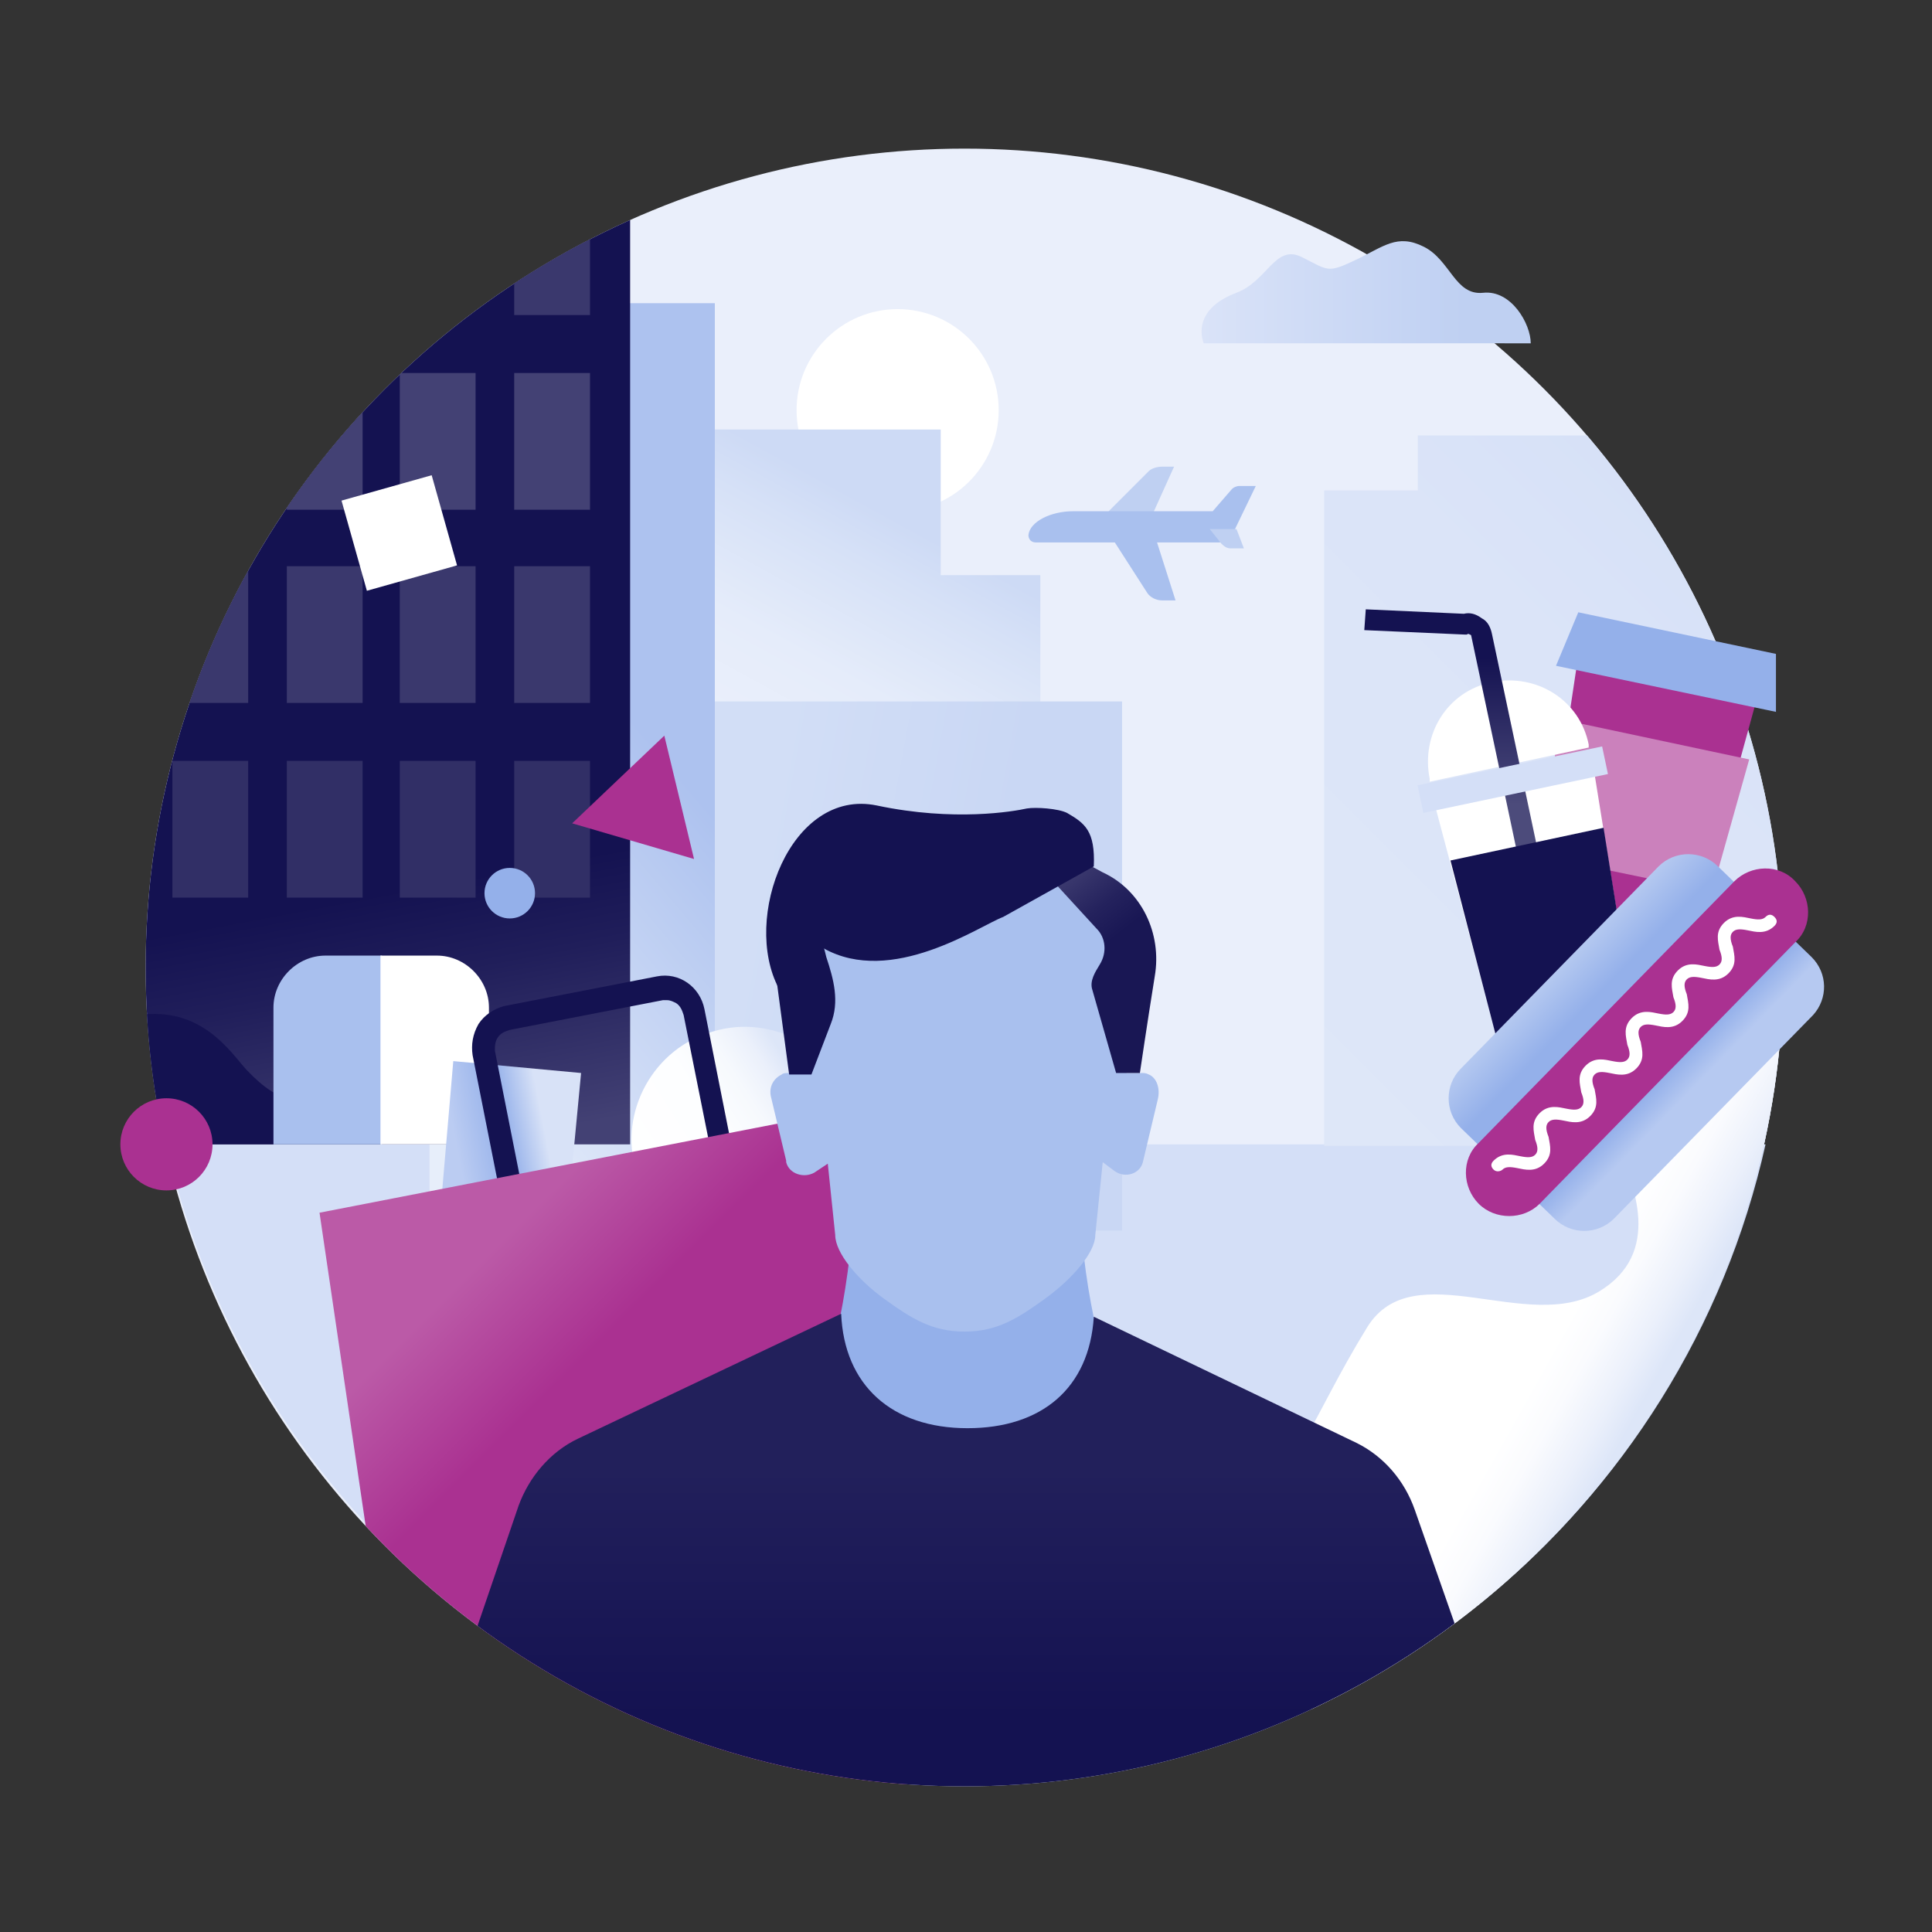 <?xml version="1.0" encoding="utf-8"?>
<!-- Generator: Adobe Illustrator 27.5.0, SVG Export Plug-In . SVG Version: 6.00 Build 0)  -->
<svg version="1.1" id="Commerce" xmlns="http://www.w3.org/2000/svg" xmlns:xlink="http://www.w3.org/1999/xlink" x="0px" y="0px"
	 viewBox="0 0 130 130" style="enable-background:new 0 0 130 130;" xml:space="preserve">
<rect x="0" y="0" width="130" height="130" fill="#333333" stroke="none"/>
<style type="text/css">
	.st0{fill:#EAEFFB;}
	.st1{fill:#FFFFFF;}
	.st2{fill:#D4DFF7;}
	
		.st3{clip-path:url(#SVGID_00000038412350340806319520000014560855317666966193_);fill:url(#SVGID_00000090271386604937917010000006699079473149056164_);}
	
		.st4{clip-path:url(#SVGID_00000038412350340806319520000014560855317666966193_);fill:url(#SVGID_00000034072381359701314650000016626309866433091474_);}
	.st5{clip-path:url(#SVGID_00000038412350340806319520000014560855317666966193_);}
	.st6{fill:url(#SVGID_00000167385564721976751320000008082550429353602484_);}
	.st7{fill:url(#SVGID_00000021818465983545514930000008067504676175981975_);}
	.st8{fill:url(#SVGID_00000026126952609193675130000010557387931002051477_);}
	.st9{fill:url(#SVGID_00000008122053738809161730000012202422357172613787_);}
	.st10{fill:#141251;}
	.st11{clip-path:url(#SVGID_00000038412350340806319520000014560855317666966193_);fill:#A9C0EE;}
	.st12{clip-path:url(#SVGID_00000038412350340806319520000014560855317666966193_);fill:#FFFFFF;}
	.st13{clip-path:url(#SVGID_00000038412350340806319520000014560855317666966193_);fill:#434174;}
	.st14{clip-path:url(#SVGID_00000038412350340806319520000014560855317666966193_);fill:#3A386D;}
	.st15{clip-path:url(#SVGID_00000038412350340806319520000014560855317666966193_);fill:#312F66;}
	.st16{fill:url(#SVGID_00000140705381658767867030000008093387955841937586_);}
	.st17{fill:url(#SVGID_00000170271541407093593840000015132192339502141352_);}
	.st18{fill:url(#SVGID_00000077298683046855299400000005163100975877155714_);}
	.st19{clip-path:url(#SVGID_00000038412350340806319520000014560855317666966193_);fill:#94B0EA;}
	
		.st20{clip-path:url(#SVGID_00000038412350340806319520000014560855317666966193_);fill:url(#SVGID_00000085933415562702265290000004600227415179560635_);}
	.st21{clip-path:url(#SVGID_00000038412350340806319520000014560855317666966193_);fill:#141251;}
	
		.st22{clip-path:url(#SVGID_00000038412350340806319520000014560855317666966193_);fill:url(#SVGID_00000180330673453614244800000002295696400288332465_);}
	.st23{fill:#AA3191;}
	.st24{fill:#94B0EA;}
	.st25{fill:#CB81BC;}
	.st26{fill:url(#SVGID_00000088851353002241115110000007298766280219193220_);}
	.st27{fill:url(#SVGID_00000156576913091932162420000017834811841498742193_);}
	.st28{fill:#BFD0F2;}
	.st29{fill:#A9C0EE;}
	.st30{fill:url(#SVGID_00000150824751434154736870000012368423668101020037_);}
</style>
<circle class="st0" cx="64.9" cy="65.1" r="55.1"/>
<circle class="st1" cx="60.4" cy="27.6" r="6.8"/>
<path class="st2" d="M11.2,77c5.5,24.7,27.5,43.1,53.8,43.1s48.3-18.4,53.8-43.1H11.2z"/>
<g>
	<defs>
		<circle id="SVGID_1_" cx="64.9" cy="65.1" r="55.1"/>
	</defs>
	<clipPath id="SVGID_00000101066416661698186450000008681942014550725290_">
		<use xlink:href="#SVGID_1_"  style="overflow:visible;"/>
	</clipPath>
	
		<linearGradient id="SVGID_00000134231934381471929870000013609905822834340245_" gradientUnits="userSpaceOnUse" x1="56.536" y1="52.513" x2="66.844" y2="33.652">
		<stop  offset="0" style="stop-color:#EAEFFB"/>
		<stop  offset="0.292" style="stop-color:#E5ECFA"/>
		<stop  offset="0.635" style="stop-color:#D6E1F7"/>
		<stop  offset="0.802" style="stop-color:#CDDAF5"/>
	</linearGradient>
	
		<polygon style="clip-path:url(#SVGID_00000101066416661698186450000008681942014550725290_);fill:url(#SVGID_00000134231934381471929870000013609905822834340245_);" points="
		70,77 70,38.7 63.3,38.7 63.3,28.9 42.6,28.9 42.6,77 	"/>
	
		<linearGradient id="SVGID_00000138556936433240698080000012527742885606457001_" gradientUnits="userSpaceOnUse" x1="106.677" y1="65.846" x2="126.943" y2="62.136" gradientTransform="matrix(-1 0 0 1 173.137 0)">
		<stop  offset="8.205192e-03" style="stop-color:#C9D7F4"/>
		<stop  offset="0.802" style="stop-color:#D2DEF6"/>
	</linearGradient>
	
		<rect x="48.1" y="47.2" style="clip-path:url(#SVGID_00000101066416661698186450000008681942014550725290_);fill:url(#SVGID_00000138556936433240698080000012527742885606457001_);" width="27.4" height="35.6"/>
	<g style="clip-path:url(#SVGID_00000101066416661698186450000008681942014550725290_);">
		
			<linearGradient id="SVGID_00000134231929564020960040000010876975437240809885_" gradientUnits="userSpaceOnUse" x1="86.549" y1="74.59" x2="131.915" y2="29.224">
			<stop  offset="0" style="stop-color:#DEE7F8"/>
			<stop  offset="0.537" style="stop-color:#DBE4F8"/>
			<stop  offset="0.802" style="stop-color:#D5E0F7"/>
		</linearGradient>
		<polygon style="fill:url(#SVGID_00000134231929564020960040000010876975437240809885_);" points="95.4,29.3 95.4,33 89.1,33 
			89.1,77.1 123.1,77.1 124.5,29.7 107.4,29.3 		"/>
		
			<linearGradient id="SVGID_00000021820577226554790980000004015470202203354755_" gradientUnits="userSpaceOnUse" x1="19.175" y1="69.982" x2="49.44" y2="44.322">
			<stop  offset="0.113" style="stop-color:#E7EEFA"/>
			<stop  offset="0.802" style="stop-color:#ADC2EF"/>
		</linearGradient>
		<polygon style="fill:url(#SVGID_00000021820577226554790980000004015470202203354755_);" points="40,20.4 38.1,23.9 28.9,23.9 
			28.9,83.3 48.1,83.3 48.1,20.4 		"/>
		
			<linearGradient id="SVGID_00000103969427933265639960000014800587899132003490_" gradientUnits="userSpaceOnUse" x1="31.064" y1="77.182" x2="23.427" y2="36.324">
			<stop  offset="0" style="stop-color:#434174"/>
			<stop  offset="3.108132e-02" style="stop-color:#3F3D71"/>
			<stop  offset="0.286" style="stop-color:#201E5A"/>
			<stop  offset="0.428" style="stop-color:#141251"/>
		</linearGradient>
		<polygon style="fill:url(#SVGID_00000103969427933265639960000014800587899132003490_);" points="34.4,17.9 7,17.9 8,77 42.4,77 
			42.4,14.3 		"/>
		
			<linearGradient id="SVGID_00000015355770355919785200000003485897395140648874_" gradientUnits="userSpaceOnUse" x1="104.514" y1="90.558" x2="111.48" y2="94.459">
			<stop  offset="0" style="stop-color:#FFFFFF"/>
			<stop  offset="0.293" style="stop-color:#FAFBFE"/>
			<stop  offset="0.645" style="stop-color:#EBF0FB"/>
			<stop  offset="0.892" style="stop-color:#DDE6F8"/>
		</linearGradient>
		<path style="fill:url(#SVGID_00000015355770355919785200000003485897395140648874_);" d="M120,65.2c-6.8-1.6-14.1,4.4-11.1,12
			c1,2.5,3,7.1-1.3,9.7c-4.8,2.9-12.5-2.6-15.6,2.4c-4,6.5-4.5,10-8.3,11c-7.8,2,0.5,5.7,4.6,14.8c4.1,9.1,31.6-21.5,31.6-21.5
			S123.8,66.1,120,65.2z"/>
		<path class="st10" d="M9.3,68.3c4.3-0.6,6.2,2.5,7.3,3.7c2.3,2.4,4,2.8,8.1,1.1c3.5-1.4,7.9,0.1,7.9,3.9c0,0,0,0,0,0H9.3V68.3z"/>
	</g>
	<path style="clip-path:url(#SVGID_00000101066416661698186450000008681942014550725290_);fill:#A9C0EE;" d="M25.7,77h-7.3v-9.2
		c0-1.9,1.6-3.5,3.5-3.5h3.8V77z"/>
	<path style="clip-path:url(#SVGID_00000101066416661698186450000008681942014550725290_);fill:#FFFFFF;" d="M32.9,77h-7.3V64.3h3.8
		c1.9,0,3.5,1.6,3.5,3.5V77z"/>
	
		<rect x="4" y="25.1" style="clip-path:url(#SVGID_00000101066416661698186450000008681942014550725290_);fill:#434174;" width="5.1" height="9.2"/>
	
		<rect x="11.6" y="25.1" style="clip-path:url(#SVGID_00000101066416661698186450000008681942014550725290_);fill:#434174;" width="5.1" height="9.2"/>
	
		<rect x="19.3" y="25.1" style="clip-path:url(#SVGID_00000101066416661698186450000008681942014550725290_);fill:#434174;" width="5.1" height="9.2"/>
	
		<rect x="26.9" y="25.1" style="clip-path:url(#SVGID_00000101066416661698186450000008681942014550725290_);fill:#434174;" width="5.1" height="9.2"/>
	
		<rect x="34.6" y="25.1" style="clip-path:url(#SVGID_00000101066416661698186450000008681942014550725290_);fill:#434174;" width="5.1" height="9.2"/>
	
		<rect x="4" y="38.1" style="clip-path:url(#SVGID_00000101066416661698186450000008681942014550725290_);fill:#3A386D;" width="5.1" height="9.2"/>
	
		<rect x="11.6" y="38.1" style="clip-path:url(#SVGID_00000101066416661698186450000008681942014550725290_);fill:#3A386D;" width="5.1" height="9.2"/>
	
		<rect x="19.3" y="38.1" style="clip-path:url(#SVGID_00000101066416661698186450000008681942014550725290_);fill:#3A386D;" width="5.1" height="9.2"/>
	
		<rect x="26.9" y="38.1" style="clip-path:url(#SVGID_00000101066416661698186450000008681942014550725290_);fill:#3A386D;" width="5.1" height="9.2"/>
	
		<rect x="34.6" y="38.1" style="clip-path:url(#SVGID_00000101066416661698186450000008681942014550725290_);fill:#3A386D;" width="5.1" height="9.2"/>
	
		<rect x="34.6" y="12" style="clip-path:url(#SVGID_00000101066416661698186450000008681942014550725290_);fill:#3A386D;" width="5.1" height="9.2"/>
	
		<rect x="4" y="51.2" style="clip-path:url(#SVGID_00000101066416661698186450000008681942014550725290_);fill:#312F66;" width="5.1" height="9.2"/>
	
		<rect x="11.6" y="51.2" style="clip-path:url(#SVGID_00000101066416661698186450000008681942014550725290_);fill:#312F66;" width="5.1" height="9.2"/>
	
		<rect x="19.3" y="51.2" style="clip-path:url(#SVGID_00000101066416661698186450000008681942014550725290_);fill:#312F66;" width="5.1" height="9.2"/>
	
		<rect x="26.9" y="51.2" style="clip-path:url(#SVGID_00000101066416661698186450000008681942014550725290_);fill:#312F66;" width="5.1" height="9.2"/>
	
		<rect x="34.6" y="51.2" style="clip-path:url(#SVGID_00000101066416661698186450000008681942014550725290_);fill:#312F66;" width="5.1" height="9.2"/>
	<g style="clip-path:url(#SVGID_00000101066416661698186450000008681942014550725290_);">
		
			<linearGradient id="SVGID_00000156566212302682125640000015423634827878202549_" gradientUnits="userSpaceOnUse" x1="-1406.945" y1="1224.315" x2="-1395.748" y2="1224.315" gradientTransform="matrix(0.982 -0.191 0.191 0.982 1175.373 -1392.911)">
			<stop  offset="0.29" style="stop-color:#BBCCF2"/>
			<stop  offset="0.597" style="stop-color:#94B0EA"/>
			<stop  offset="0.828" style="stop-color:#D8E2F7"/>
		</linearGradient>
		<polygon style="fill:url(#SVGID_00000156566212302682125640000015423634827878202549_);" points="38.1,82.7 29.6,81.9 30.5,71.4 
			39.1,72.2 		"/>
		
			<linearGradient id="SVGID_00000040551083713500605240000001935115207217326760_" gradientUnits="userSpaceOnUse" x1="-1346.315" y1="1248.908" x2="-1330.111" y2="1248.908" gradientTransform="matrix(0.844 -0.537 0.537 0.844 509.014 -1693.782)">
			<stop  offset="0" style="stop-color:#FFFFFF"/>
			<stop  offset="0.497" style="stop-color:#FDFEFF"/>
			<stop  offset="0.676" style="stop-color:#F6F9FD"/>
			<stop  offset="0.803" style="stop-color:#EBF0FB"/>
			<stop  offset="0.892" style="stop-color:#DDE6F8"/>
		</linearGradient>
		<path style="fill:url(#SVGID_00000040551083713500605240000001935115207217326760_);" d="M53.2,87.4L53.2,87.4
			c-4,1.2-8.3-1.2-9.4-5.2l-1-3.4c-1.2-4,1.2-8.3,5.2-9.4h0c4-1.2,8.3,1.2,9.4,5.2l1,3.4C59.6,82,57.3,86.2,53.2,87.4z"/>
		<g>
			<g>
				<path class="st10" d="M34,82.1L31.8,71c-0.1-0.7,0-1.4,0.4-2.1c0.4-0.6,1-1,1.7-1.2l10.3-2c1.5-0.3,2.9,0.7,3.2,2.2l2.2,11.1
					L34,82.1z M44.9,67.3c-0.1,0-0.2,0-0.3,0l-10.3,2c-0.3,0.1-0.6,0.2-0.8,0.5c-0.2,0.3-0.2,0.6-0.2,0.9l1.9,9.6l12.7-2.5L46,68.3
					c-0.1-0.3-0.2-0.6-0.5-0.8C45.3,67.4,45.1,67.3,44.9,67.3z"/>
			</g>
			
				<linearGradient id="SVGID_00000030465723429261130060000014835422496568927616_" gradientUnits="userSpaceOnUse" x1="100.485" y1="86.841" x2="84.522" y2="102.11" gradientTransform="matrix(-1 -2.444789e-02 -2.444789e-02 1 134.293 1.158)">
				<stop  offset="0" style="stop-color:#BB5AA7"/>
				<stop  offset="0.429" style="stop-color:#AA3191"/>
			</linearGradient>
			<path style="fill:url(#SVGID_00000030465723429261130060000014835422496568927616_);" d="M61.1,73.9l-39.6,7.7l5.7,38.7
				c0.5,3.4,3.7,5.6,7,5l31.5-6.2c3.3-0.7,5.5-4,4.6-7.3L61.1,73.9z"/>
		</g>
	</g>
	<path style="clip-path:url(#SVGID_00000101066416661698186450000008681942014550725290_);fill:#94B0EA;" d="M70.4,85.5
		c-1.8,1.3-3.2,2.2-5.4,2.2l0,0c0,0,0,0,0,0s0,0,0,0l0,0c-2.2,0-3.6-0.9-5.4-2.2c-0.9-0.7-1.7-1.4-2.3-2.2c-0.6,6.3-2,10.8-3.8,14
		h23.1c-1.7-3.2-3.2-7.7-3.8-14C72.1,84.1,71.2,84.8,70.4,85.5z"/>
	<path style="clip-path:url(#SVGID_00000101066416661698186450000008681942014550725290_);fill:#A9C0EE;" d="M77.3,72.3
		c-0.2-0.1-0.3-0.1-0.5-0.1h-1l0.3-9.6l-8.3-5.7h-2.4h-0.9h-2.4l-8.3,5.7l0.3,9.6h-1c-0.2,0-0.4,0-0.5,0.1l0,0
		c-0.6,0.3-0.9,0.9-0.7,1.6l1,4.2c0,0,0,0,0,0.1c0.2,0.8,1.2,1.1,1.9,0.7l0.9-0.6l0.5,4.8c0,1.2,1.5,3,3.3,4.3
		c1.8,1.3,3.2,2.2,5.4,2.2v0c0,0,0,0,0,0c0,0,0,0,0,0v0c2.2,0,3.6-0.9,5.4-2.2c1.8-1.3,3.4-3.1,3.4-4.3l0.5-4.9l0.8,0.6
		c0.7,0.5,1.7,0.2,1.9-0.6c0,0,0,0,0,0l1-4.2C78.1,73.2,77.8,72.5,77.3,72.3z"/>
	
		<linearGradient id="SVGID_00000155130200133207098300000016881397684373235109_" gradientUnits="userSpaceOnUse" x1="70.153" y1="59.096" x2="78.974" y2="70.386">
		<stop  offset="0" style="stop-color:#434174"/>
		<stop  offset="0.274" style="stop-color:#24225D"/>
		<stop  offset="0.428" style="stop-color:#191754"/>
	</linearGradient>
	
		<path style="clip-path:url(#SVGID_00000101066416661698186450000008681942014550725290_);fill:url(#SVGID_00000155130200133207098300000016881397684373235109_);" d="
		M76.7,72.2c0,0,0.5-3.4,1-6.5c0.5-2.9-0.9-5.8-3.5-7L72.9,58l-2.4,0.9l3.3,3.6c0.6,0.6,0.7,1.6,0.2,2.4h0c-0.3,0.5-0.7,1.1-0.5,1.7
		l1.6,5.6H76.7z"/>
	<path style="clip-path:url(#SVGID_00000101066416661698186450000008681942014550725290_);fill:#141251;" d="M54.4,60.2
		c0,0,1,3.3,1.2,4.2c0.5,1.5,0.9,3,0.3,4.5l-1.3,3.4h-1.5l-1.2-9L54.4,60.2z"/>
	<path style="clip-path:url(#SVGID_00000101066416661698186450000008681942014550725290_);fill:#141251;" d="M73.6,58.3l-6.1,3.4
		c-1.6,0.6-7.5,4.7-12.1,2.1c-1.7-1-3,2.7-3,2.7c-2.5-4.7,0.8-13.5,6.6-12.3c5.2,1.1,9.2,0.4,10.1,0.2c0.6-0.1,2.1,0,2.7,0.3
		C73,55.4,73.7,55.9,73.6,58.3L73.6,58.3z"/>
	
		<linearGradient id="SVGID_00000176750857258449944960000005813723442713485704_" gradientUnits="userSpaceOnUse" x1="64.941" y1="98.905" x2="64.941" y2="118.761">
		<stop  offset="0" style="stop-color:#22205B"/>
		<stop  offset="0.105" style="stop-color:#201E5A"/>
		<stop  offset="0.84" style="stop-color:#141251"/>
	</linearGradient>
	
		<path style="clip-path:url(#SVGID_00000101066416661698186450000008681942014550725290_);fill:url(#SVGID_00000176750857258449944960000005813723442713485704_);" d="
		M100.1,127.4l-0.8-14.1l-4.1-11.7c-0.7-2-2.1-3.6-3.9-4.5l-17.7-8.5c-0.3,4.8-3.5,7.5-8.5,7.5c-5.1,0-8.3-2.9-8.5-7.7l-17.7,8.4
		c-1.9,0.9-3.3,2.6-4,4.5l-4.1,12l-0.8,14.1l0,0h9.6l2-6.3l1.5,6.3h44.2l1.5-6.2l2,6.2L100.1,127.4L100.1,127.4z"/>
</g>
<polygon class="st23" points="38.5,55.4 46.7,57.8 44.7,49.5 "/>
<rect x="23.7" y="32.7" transform="matrix(0.963 -0.271 0.271 0.963 -8.705 8.617)" class="st1" width="6.3" height="6.3"/>
<circle class="st24" cx="34.3" cy="60.1" r="1.7"/>
<circle class="st23" cx="11.2" cy="77" r="3.1"/>
<g>
	<polygon class="st23" points="113.5,64.2 103.5,62.1 106.2,44.1 118.3,46.7 	"/>
	<polygon class="st25" points="115.2,60 117.7,51.1 105,48.4 103.6,57.6 	"/>
	<polygon class="st24" points="106.2,41.2 104.7,44.8 119.5,47.9 119.5,44 	"/>
	<path class="st1" d="M106.9,50.3c0-0.1,0-0.1,0-0.2c-0.6-3-3.5-4.8-6.5-4.2c-3,0.6-4.8,3.5-4.2,6.5c0,0.1,0,0.1,0,0.2L106.9,50.3z"
		/>
	<g>
		<path class="st1" d="M107.2,51.5l2.9,18l-4.5,0.9l-4.5,0.9l-4.7-17.7L107.2,51.5z"/>
	</g>
	<g>
		
			<linearGradient id="SVGID_00000016042622477941566980000018382525924373243301_" gradientUnits="userSpaceOnUse" x1="98.139" y1="61.679" x2="98.139" y2="40.793">
			<stop  offset="0.361" style="stop-color:#4C4B7B"/>
			<stop  offset="0.833" style="stop-color:#141251"/>
		</linearGradient>
		<path style="fill:url(#SVGID_00000016042622477941566980000018382525924373243301_);" d="M103,61.7l-4-18.9c0-0.1-0.1-0.1-0.1-0.1
			c0,0-0.1-0.1-0.2,0l-0.1,0l-6.8-0.3l0.1-1.4l6.6,0.3c0.4-0.1,0.8,0,1.2,0.3c0.4,0.2,0.6,0.6,0.7,1.1l4,18.9L103,61.7z"/>
	</g>
	
		<rect x="95.5" y="51.5" transform="matrix(0.978 -0.206 0.206 0.978 -8.625 22.148)" class="st2" width="12.7" height="1.9"/>
	<g>
		<polygon class="st10" points="97.6,57.9 101.1,71.4 110.1,69.5 107.9,55.7 		"/>
	</g>
	
		<linearGradient id="SVGID_00000124861899300951610360000006041976708540183733_" gradientUnits="userSpaceOnUse" x1="1404.576" y1="-1506.16" x2="1417.026" y2="-1498.972" gradientTransform="matrix(0.969 0.248 -0.248 0.969 -1629.551 1175.396)">
		<stop  offset="5.088141e-03" style="stop-color:#B9CCF1"/>
		<stop  offset="0.254" style="stop-color:#94B0EA"/>
		<stop  offset="0.741" style="stop-color:#94B0EA"/>
		<stop  offset="0.879" style="stop-color:#B6C9F1"/>
	</linearGradient>
	<path style="fill:url(#SVGID_00000124861899300951610360000006041976708540183733_);" d="M121.9,64.4l-6.3-6.1
		c-1.1-1.1-2.9-1.1-4,0L98.3,71.9c-1.1,1.1-1.1,2.9,0,4l6.3,6.1c1.1,1.1,2.9,1.1,4,0l13.4-13.7C123,67.2,123,65.5,121.9,64.4z"/>
	<path class="st23" d="M99.5,81L99.5,81c-1.1-1.1-1.2-3,0-4.1l17.2-17.6c1.1-1.1,3-1.2,4.1,0v0c1.1,1.1,1.2,3,0,4.1L103.6,81
		C102.5,82.1,100.6,82.1,99.5,81z"/>
	<g>
		<path class="st1" d="M100.5,78.7c-0.2-0.2-0.2-0.4,0-0.6c0.6-0.6,1.3-0.4,1.8-0.3c0.5,0.1,0.8,0.1,1-0.1c0.2-0.2,0.2-0.5,0-1
			c-0.1-0.6-0.3-1.2,0.3-1.8c0.6-0.6,1.3-0.4,1.8-0.3c0.5,0.1,0.8,0.1,1-0.1c0.2-0.2,0.2-0.5,0-1c-0.1-0.6-0.3-1.2,0.3-1.8
			c0.6-0.6,1.3-0.4,1.8-0.3c0.5,0.1,0.8,0.1,1-0.1c0.2-0.2,0.2-0.5,0-1c-0.1-0.6-0.3-1.2,0.3-1.8c0.6-0.6,1.3-0.4,1.8-0.3
			c0.5,0.1,0.8,0.1,1-0.1c0.2-0.2,0.2-0.5,0-1c-0.1-0.6-0.3-1.2,0.3-1.8s1.3-0.4,1.8-0.3c0.5,0.1,0.8,0.1,1-0.1c0.2-0.2,0.2-0.5,0-1
			c-0.1-0.6-0.3-1.2,0.3-1.8c0.6-0.6,1.3-0.4,1.8-0.3c0.5,0.1,0.8,0.1,1-0.1c0.2-0.2,0.4-0.2,0.6,0c0.2,0.2,0.2,0.4,0,0.6
			c-0.6,0.6-1.3,0.4-1.8,0.3c-0.5-0.1-0.8-0.1-1,0.1c-0.2,0.2-0.2,0.5,0,1c0.1,0.6,0.3,1.2-0.3,1.8c-0.6,0.6-1.3,0.4-1.8,0.3
			c-0.5-0.1-0.8-0.1-1,0.1c-0.2,0.2-0.2,0.5,0,1c0.1,0.6,0.3,1.2-0.3,1.8c-0.6,0.6-1.3,0.4-1.8,0.3c-0.5-0.1-0.8-0.1-1,0.1
			c-0.2,0.2-0.2,0.5,0,1c0.1,0.6,0.3,1.2-0.3,1.8c-0.6,0.6-1.3,0.4-1.8,0.3c-0.5-0.1-0.8-0.1-1,0.1c-0.2,0.2-0.2,0.5,0,1
			c0.1,0.6,0.3,1.2-0.3,1.8c-0.6,0.6-1.3,0.4-1.8,0.3c-0.5-0.1-0.8-0.1-1,0.1c-0.2,0.2-0.2,0.5,0,1c0.1,0.6,0.3,1.2-0.3,1.8
			c-0.6,0.6-1.3,0.4-1.8,0.3c-0.5-0.1-0.8-0.1-1,0.1C101,78.8,100.7,78.9,100.5,78.7z"/>
	</g>
</g>
<g>
	<path class="st28" d="M74.6,34.4l2.7-2.7c0.2-0.2,0.6-0.3,0.9-0.3H79l-1.4,3.1H74.6z"/>
	<path class="st29" d="M72.2,34.4h9.4l1.3-1.5c0.1-0.1,0.3-0.2,0.5-0.2h1.1l-1.4,2.9c0,0-0.2,0.9-1.1,0.9H69.7
		c-0.3,0-0.5-0.2-0.5-0.5v0C69.3,35.1,70.7,34.4,72.2,34.4z"/>
	<path class="st28" d="M83.2,35.6l0.5,1.3h-0.9c-0.2,0-0.4-0.1-0.6-0.3l-0.8-1H83.2z"/>
	<path class="st29" d="M74.5,35.7l2.7,4.2c0.2,0.3,0.6,0.5,1,0.5h0.9l-1.5-4.7H74.5z"/>
</g>
<linearGradient id="SVGID_00000029729654005313810730000011202268670314934433_" gradientUnits="userSpaceOnUse" x1="45.156" y1="19.668" x2="67.194" y2="19.668" gradientTransform="matrix(1 0 0 1 35.682 0)">
	<stop  offset="0" style="stop-color:#DAE3F8"/>
	<stop  offset="0.802" style="stop-color:#BFD0F2"/>
</linearGradient>
<path style="fill:url(#SVGID_00000029729654005313810730000011202268670314934433_);" d="M96.4,23.1H81c0,0-1-2.2,2.2-3.4
	c2.1-0.8,2.6-3.3,4.4-2.4c1.8,0.9,1.7,1.1,3.6,0.2c1.9-0.9,2.8-1.8,4.6-0.9c1.8,0.9,2.1,3.3,4,3.1c1.9-0.2,3.2,2.1,3.2,3.4H96.4z"/>
<g>
</g>
<g>
</g>
<g>
</g>
<g>
</g>
<g>
</g>
<g>
</g>
<g>
</g>
<g>
</g>
<g>
</g>
<g>
</g>
<g>
</g>
<g>
</g>
<g>
</g>
<g>
</g>
<g>
</g>
</svg>
